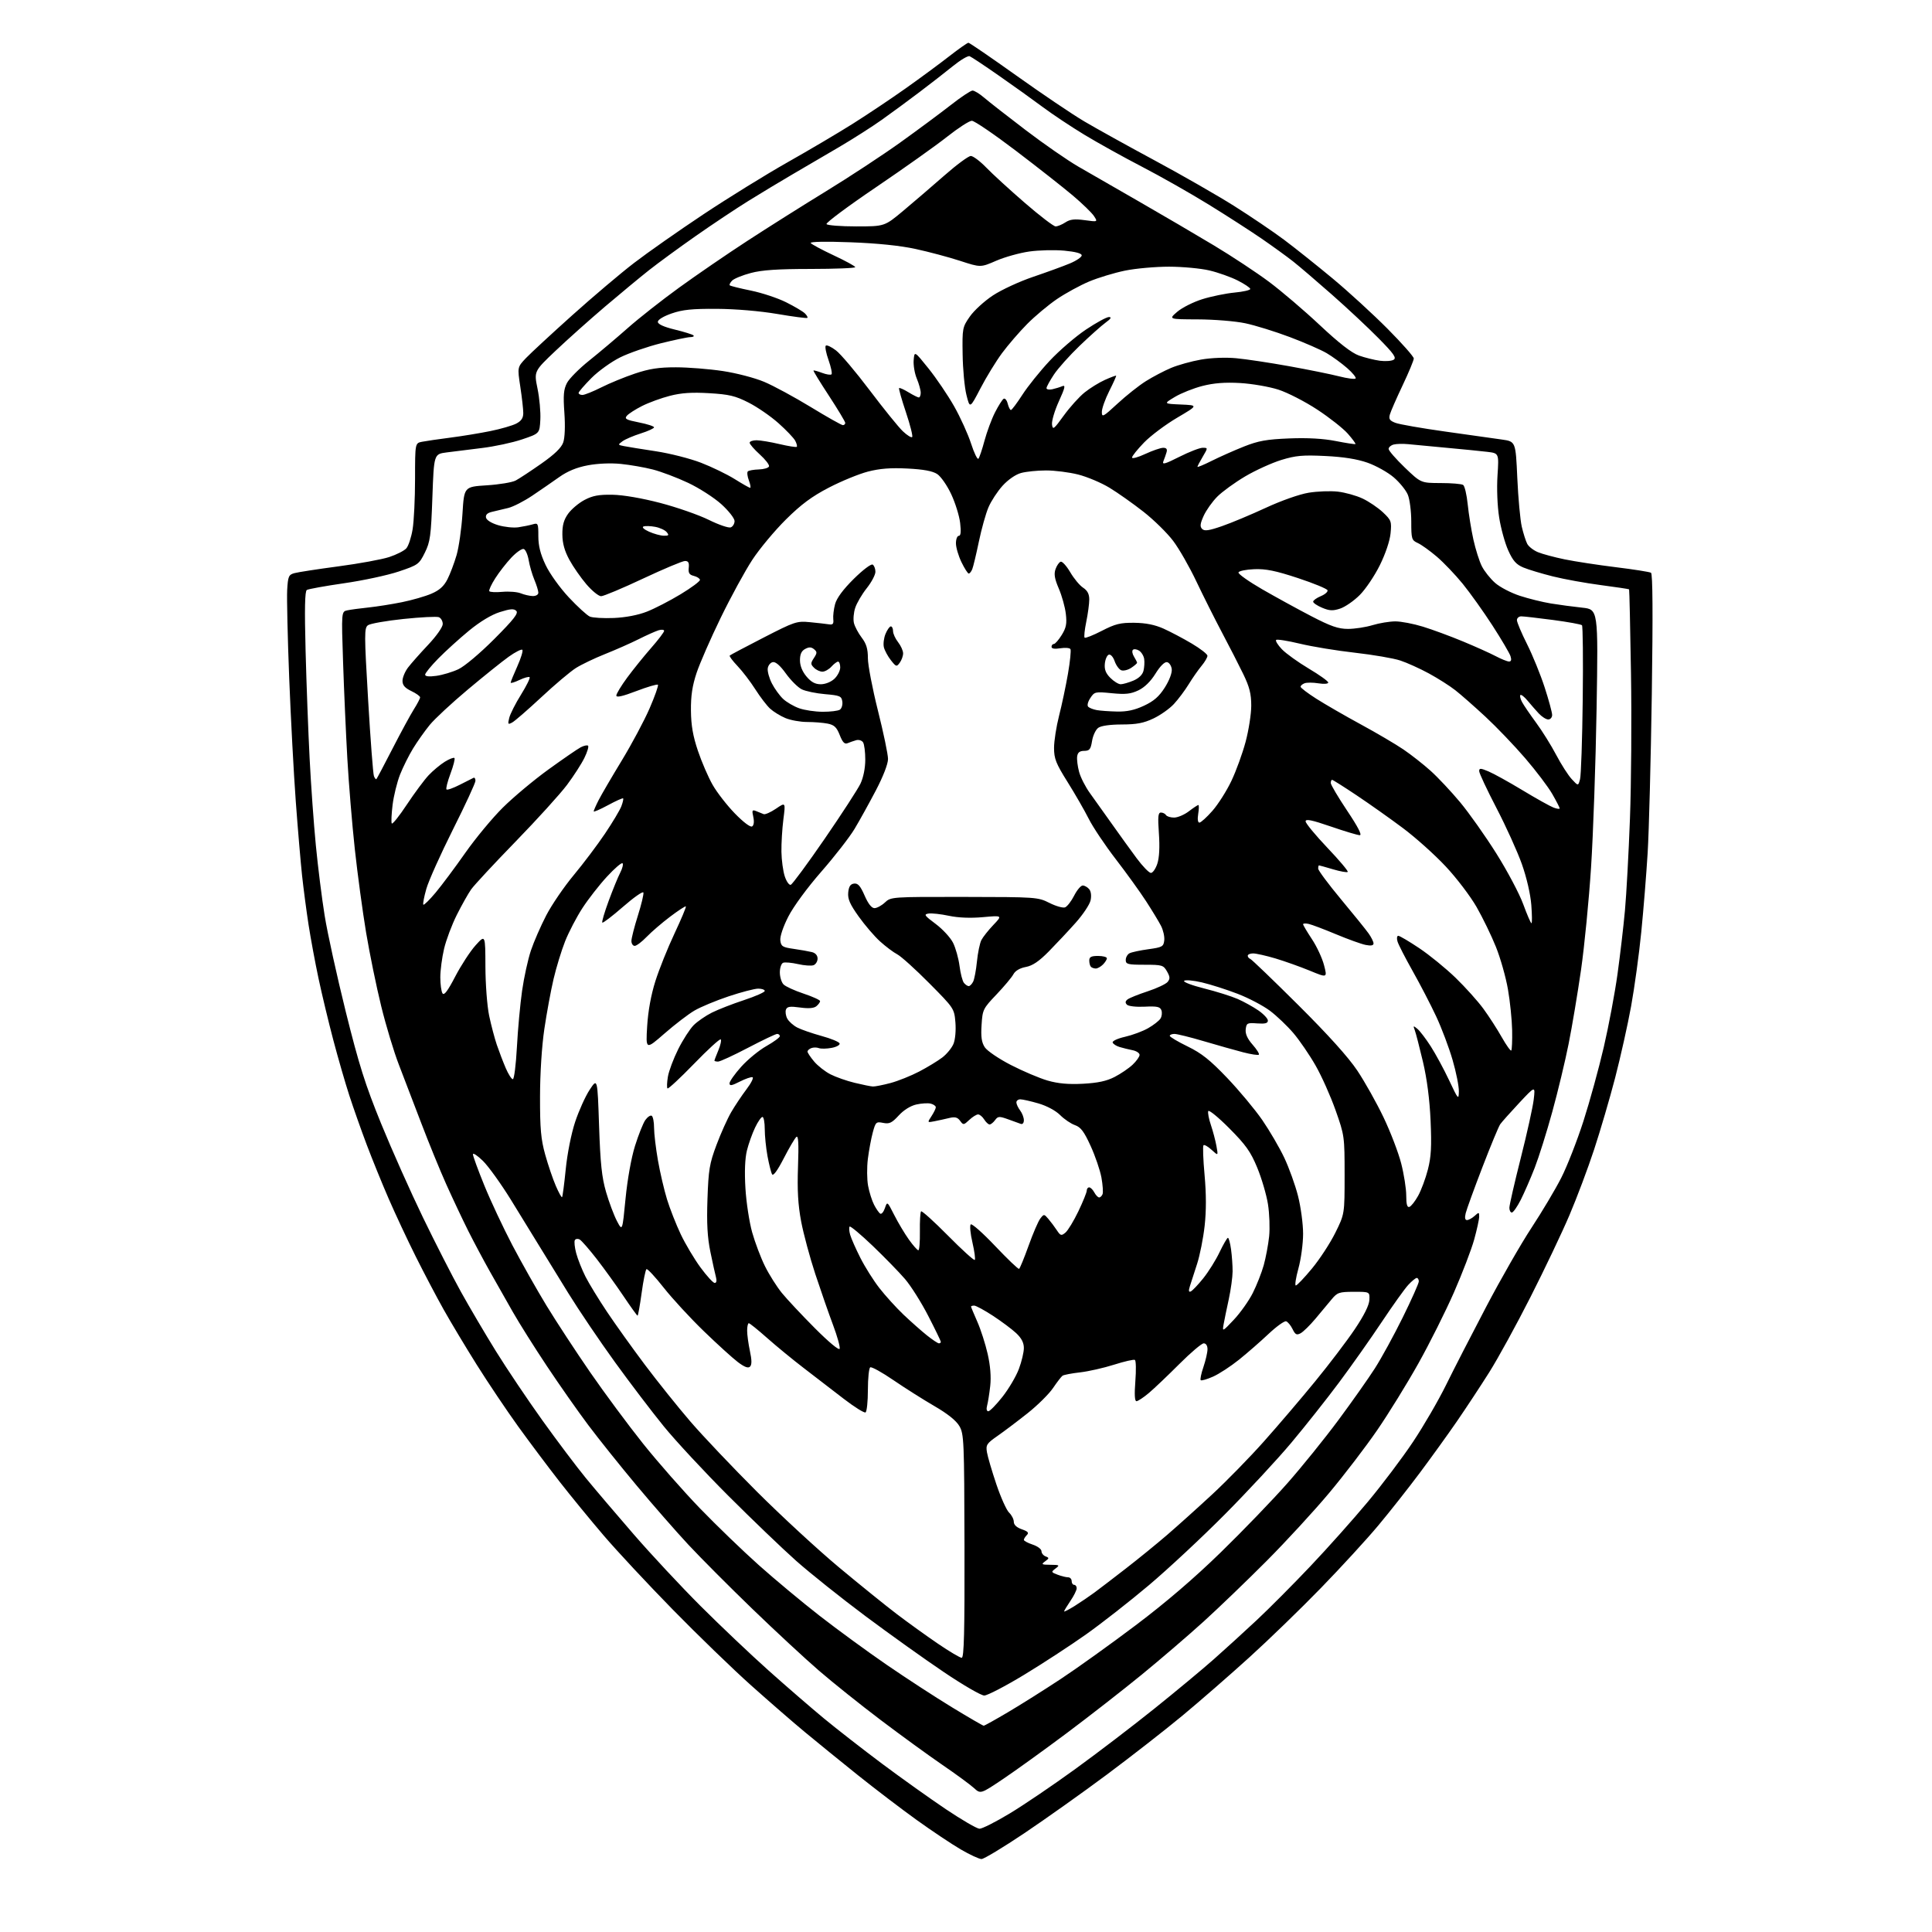 <?xml version="1.0" encoding="UTF-8" standalone="no"?>
<!-- Filename: 632697cbb2556f205dc6ba8f5296e8e85fc4530eb052b4cb5dd25d934ce4df9c.svg -->
<!-- Created with https://svgstud.io -->
<svg
  version="1.1"
  xmlns="http://www.w3.org/2000/svg"
  xmlns:xlink="http://www.w3.org/1999/xlink"
  xmlns:svg="http://www.w3.org/2000/svg"
  xmlns:rdf="http://www.w3.org/1999/02/22-rdf-syntax-ns#"
  xmlns:cc="http://creativecommons.org/ns#"
  xmlns:dc="http://purl.org/dc/elements/1.1/"
  viewBox="0 0 768 768"
  width="768"
  height="768"
  role="img"
  aria-labelledby="titleID descID"
>
  <title id="titleID">simple crest woth a outline of a shield and a outline of a whole lion</title>
  <desc id="descID">AI-generated SVG illustration: simple crest woth a outline of a shield and a outline of a whole lion, created on https://svgstud.io</desc>

  <rect width="100%" height="100%" fill="white" />


  <path stroke="none" fill="black" fill-rule="evenodd" d="M390.17,739.00C389.23,739.00 385.51,737.27 381.89,735.16C378.28,733.05 370.41,727.79 364.41,723.48C358.41,719.17 347.88,711.14 341.00,705.64C334.12,700.13 324.68,692.45 320.00,688.57C315.32,684.70 305.65,676.29 298.50,669.90C291.35,663.51 277.40,650.01 267.49,639.89C257.59,629.78 245.21,616.51 239.99,610.40C234.77,604.30 226.85,594.63 222.38,588.90C217.92,583.18 210.53,573.33 205.96,567.00C201.40,560.67 194.00,549.65 189.51,542.50C185.03,535.35 179.09,525.45 176.32,520.50C173.54,515.55 168.57,506.10 165.27,499.50C161.97,492.90 157.13,482.55 154.50,476.50C151.87,470.45 147.94,460.77 145.76,455.00C143.58,449.23 140.48,440.45 138.87,435.50C137.26,430.55 134.40,420.65 132.51,413.50C130.62,406.35 127.97,395.32 126.63,389.00C125.28,382.68 123.49,373.00 122.64,367.50C121.79,362.00 120.64,353.22 120.07,347.98C119.51,342.75 118.38,329.47 117.57,318.48C116.76,307.49 115.59,285.45 114.96,269.50C114.34,253.55 113.98,237.81 114.16,234.52C114.47,229.13 114.75,228.47 117.00,227.84C118.38,227.45 126.25,226.24 134.50,225.14C142.75,224.05 151.85,222.38 154.73,221.43C157.60,220.49 160.65,218.94 161.51,217.99C162.36,217.05 163.49,213.63 164.02,210.39C164.55,207.15 164.99,198.12 164.99,190.33C165.00,176.16 165.00,176.16 167.75,175.61C169.26,175.31 174.32,174.57 179.00,173.97C183.68,173.37 190.86,172.19 194.96,171.35C199.07,170.52 203.68,169.18 205.21,168.39C207.22,167.35 208.00,166.19 208.01,164.22C208.01,162.73 207.48,158.00 206.83,153.73C205.65,145.96 205.65,145.96 209.07,142.35C210.96,140.37 219.25,132.70 227.50,125.30C235.75,117.90 246.82,108.53 252.11,104.48C257.39,100.42 269.76,91.75 279.61,85.20C289.45,78.66 304.48,69.37 313.00,64.55C321.52,59.74 333.23,52.83 339.00,49.19C344.77,45.55 354.23,39.23 360.00,35.14C365.77,31.05 373.58,25.30 377.35,22.35C381.12,19.41 384.55,17.00 384.97,17.00C385.39,17.00 394.00,22.90 404.10,30.10C414.21,37.31 426.30,45.47 430.99,48.24C435.67,51.01 448.27,58.00 459.00,63.77C469.73,69.54 483.90,77.67 490.50,81.82C497.10,85.98 506.10,92.07 510.50,95.36C514.90,98.66 523.59,105.59 529.81,110.76C536.04,115.94 545.82,124.91 551.56,130.68C557.30,136.46 562.00,141.77 562.00,142.50C562.00,143.23 560.01,148.02 557.57,153.16C555.13,158.30 552.85,163.51 552.50,164.75C551.99,166.57 552.40,167.20 554.68,168.08C556.23,168.68 565.15,170.24 574.50,171.55C583.85,172.86 593.98,174.29 597.00,174.72C602.50,175.50 602.50,175.50 603.15,190.00C603.51,197.97 604.31,206.69 604.93,209.38C605.56,212.06 606.54,215.13 607.11,216.21C607.69,217.29 609.59,218.77 611.33,219.49C613.07,220.22 617.88,221.51 622.00,222.36C626.12,223.20 635.30,224.61 642.39,225.48C649.48,226.35 655.74,227.34 656.30,227.68C656.98,228.11 657.08,243.99 656.62,275.91C656.23,302.08 655.49,330.48 654.97,339.00C654.45,347.52 653.31,361.70 652.43,370.50C651.56,379.30 649.74,392.57 648.39,400.00C647.04,407.43 644.17,420.25 642.03,428.50C639.88,436.75 636.12,449.57 633.67,457.00C631.23,464.43 626.83,476.12 623.90,483.00C620.98,489.88 614.02,504.50 608.44,515.50C602.87,526.50 595.47,540.00 592.00,545.50C588.53,551.00 582.75,559.77 579.15,565.00C575.55,570.23 568.90,579.45 564.38,585.50C559.86,591.55 552.44,600.96 547.89,606.40C543.34,611.85 533.09,623.02 525.11,631.23C517.13,639.45 504.28,651.90 496.55,658.90C488.82,665.91 476.88,676.31 470.00,682.02C463.12,687.72 449.62,698.25 440.00,705.42C430.38,712.59 415.61,723.07 407.19,728.73C398.76,734.38 391.11,739.00 390.17,739.00zM389.36,726.95C390.39,726.98 395.79,724.25 401.36,720.89C406.94,717.53 418.70,709.56 427.50,703.17C436.30,696.79 450.48,685.96 459.00,679.11C467.52,672.27 478.10,663.48 482.50,659.58C486.90,655.69 494.55,648.72 499.50,644.09C504.45,639.47 514.08,629.79 520.90,622.59C527.73,615.39 538.00,603.88 543.73,597.00C549.46,590.13 557.58,579.36 561.76,573.07C565.95,566.79 571.82,556.66 574.82,550.57C577.81,544.48 584.99,530.50 590.77,519.50C596.54,508.50 604.66,494.34 608.81,488.04C612.95,481.74 618.26,472.83 620.60,468.24C622.94,463.66 626.91,453.51 629.43,445.70C631.94,437.89 635.59,424.63 637.53,416.24C639.48,407.85 641.93,394.80 642.98,387.24C644.03,379.68 645.36,368.30 645.94,361.95C646.52,355.60 647.42,339.17 647.93,325.45C648.45,311.73 648.64,285.65 648.34,267.50C648.05,249.35 647.71,234.40 647.59,234.27C647.47,234.14 642.43,233.39 636.39,232.59C630.35,231.80 621.77,230.25 617.33,229.14C612.88,228.03 607.60,226.44 605.58,225.60C602.70,224.39 601.42,222.95 599.54,218.78C598.23,215.88 596.61,209.99 595.94,205.70C595.22,201.17 594.95,194.19 595.28,189.04C595.86,180.17 595.86,180.17 591.18,179.61C588.61,179.30 581.33,178.58 575.00,178.00C568.67,177.42 561.81,176.77 559.75,176.56C557.68,176.36 555.09,176.42 554.00,176.71C552.90,177.00 552.00,177.78 552.00,178.46C552.00,179.13 554.89,182.45 558.41,185.84C564.83,192.00 564.83,192.00 572.66,192.02C576.97,192.02 581.00,192.36 581.62,192.77C582.23,193.17 583.05,196.65 583.44,200.50C583.83,204.35 584.85,210.65 585.70,214.50C586.55,218.35 588.06,223.12 589.06,225.09C590.06,227.07 592.44,230.06 594.35,231.73C596.25,233.41 600.67,235.70 604.16,236.84C607.65,237.98 613.20,239.35 616.50,239.89C619.80,240.43 625.38,241.18 628.91,241.55C635.32,242.23 635.32,242.23 634.67,281.62C634.31,303.29 633.32,331.70 632.47,344.76C631.63,357.81 629.83,376.15 628.49,385.50C627.14,394.85 624.92,408.12 623.54,415.00C622.17,421.88 619.25,434.02 617.05,442.00C614.86,449.98 611.72,459.96 610.08,464.19C608.44,468.41 605.94,474.15 604.53,476.94C603.12,479.72 601.52,482.00 600.98,482.00C600.44,482.00 600.00,481.15 600.00,480.11C600.00,479.07 602.03,470.19 604.52,460.37C607.01,450.55 609.33,440.06 609.68,437.05C610.32,431.58 610.32,431.58 603.91,438.43C600.39,442.20 596.99,446.01 596.36,446.90C595.73,447.80 592.54,455.50 589.27,464.01C585.99,472.53 583.01,480.74 582.64,482.25C582.19,484.09 582.36,485.00 583.15,485.00C583.81,485.00 585.17,484.26 586.17,483.35C587.88,481.80 588.00,481.81 588.00,483.62C588.00,484.67 587.10,488.79 586.00,492.77C584.90,496.74 581.28,506.18 577.97,513.74C574.65,521.31 568.29,534.02 563.82,542.00C559.36,549.97 552.00,561.90 547.46,568.50C542.93,575.10 534.35,586.32 528.40,593.43C522.45,600.54 511.27,612.70 503.54,620.46C495.82,628.21 484.55,639.05 478.50,644.55C472.45,650.04 461.37,659.55 453.88,665.68C446.38,671.81 432.94,682.29 424.01,688.97C415.07,695.65 403.72,703.83 398.78,707.15C389.80,713.18 389.80,713.18 387.15,710.76C385.69,709.42 380.00,705.25 374.50,701.49C369.00,697.72 357.98,689.71 350.00,683.67C342.02,677.64 331.02,668.83 325.54,664.10C320.06,659.37 308.13,648.31 299.04,639.53C289.94,630.74 278.51,619.27 273.63,614.03C268.75,608.79 259.49,598.20 253.06,590.50C246.62,582.80 237.98,572.00 233.85,566.50C229.72,561.00 222.30,550.42 217.37,543.00C212.43,535.58 206.34,525.90 203.84,521.50C201.33,517.10 197.25,509.90 194.77,505.50C192.29,501.10 188.40,493.80 186.13,489.29C183.87,484.77 179.94,476.44 177.40,470.79C174.86,465.13 170.40,454.20 167.47,446.50C164.55,438.80 160.55,428.36 158.58,423.29C156.61,418.23 153.44,407.75 151.54,400.00C149.63,392.25 146.93,379.07 145.53,370.71C144.14,362.34 142.11,347.40 141.04,337.50C139.96,327.60 138.63,311.40 138.07,301.50C137.51,291.60 136.75,274.41 136.38,263.31C135.70,243.11 135.70,243.11 138.10,242.61C139.42,242.33 143.20,241.82 146.50,241.48C149.80,241.13 155.77,240.19 159.77,239.38C163.77,238.57 169.04,237.06 171.47,236.01C174.68,234.64 176.44,233.06 177.86,230.28C178.94,228.17 180.57,223.84 181.50,220.66C182.42,217.49 183.47,210.08 183.84,204.19C184.50,193.50 184.50,193.50 193.50,192.92C198.45,192.61 203.62,191.75 205.00,191.01C206.38,190.28 210.95,187.27 215.16,184.32C220.45,180.61 223.15,178.01 223.89,175.88C224.54,174.01 224.72,169.39 224.35,164.11C223.85,157.13 224.05,154.80 225.37,152.25C226.27,150.50 230.27,146.48 234.26,143.30C238.24,140.12 245.10,134.33 249.50,130.44C253.90,126.54 263.13,119.28 270.01,114.30C276.88,109.32 289.03,100.99 297.01,95.80C304.98,90.60 319.08,81.71 328.34,76.04C337.60,70.37 350.88,61.65 357.84,56.66C364.80,51.67 373.82,44.98 377.89,41.80C381.95,38.61 385.87,36.00 386.60,36.00C387.33,36.00 389.41,37.27 391.22,38.83C393.02,40.38 400.42,46.17 407.67,51.68C414.91,57.20 424.36,63.75 428.67,66.24C432.97,68.73 443.93,75.03 453.00,80.24C462.07,85.46 475.35,93.23 482.50,97.53C489.65,101.82 499.55,108.36 504.50,112.06C509.45,115.76 518.54,123.51 524.69,129.29C532.29,136.42 537.27,140.28 540.19,141.33C542.56,142.17 546.30,143.10 548.50,143.40C550.70,143.69 553.17,143.52 554.00,143.00C555.21,142.24 554.06,140.60 548.00,134.46C543.88,130.27 535.55,122.48 529.50,117.15C523.45,111.82 516.48,105.85 514.00,103.90C511.52,101.95 505.90,97.88 501.50,94.85C497.10,91.83 487.65,85.74 480.50,81.33C473.35,76.92 461.43,70.15 454.00,66.30C446.57,62.45 436.23,56.70 431.00,53.53C425.77,50.36 418.35,45.42 414.50,42.55C410.65,39.68 402.81,34.06 397.07,30.07C391.34,26.07 386.10,22.59 385.44,22.34C384.78,22.08 381.82,23.83 378.87,26.22C375.91,28.61 369.90,33.30 365.50,36.62C361.10,39.95 354.35,44.92 350.50,47.65C346.65,50.39 339.00,55.26 333.50,58.49C328.00,61.72 319.68,66.59 315.00,69.32C310.32,72.05 302.45,76.80 297.50,79.87C292.55,82.94 283.10,89.23 276.50,93.86C269.90,98.48 261.58,104.57 258.02,107.38C254.45,110.20 246.58,116.72 240.52,121.87C234.46,127.03 225.62,134.92 220.88,139.41C212.26,147.58 212.26,147.58 213.67,154.47C214.45,158.26 214.96,163.83 214.79,166.84C214.50,172.32 214.50,172.32 207.52,174.67C203.68,175.97 196.48,177.51 191.52,178.10C186.56,178.69 180.25,179.48 177.50,179.85C172.50,180.51 172.50,180.51 171.88,197.70C171.33,213.08 171.01,215.40 168.88,219.70C166.59,224.32 166.19,224.60 158.49,227.19C154.08,228.67 144.31,230.77 136.78,231.85C129.25,232.94 122.59,234.14 121.97,234.52C121.18,235.01 121.04,241.95 121.48,258.85C121.82,271.86 122.54,291.05 123.08,301.50C123.61,311.95 124.72,327.48 125.55,336.00C126.37,344.52 127.95,357.12 129.06,364.00C130.16,370.88 133.94,388.04 137.44,402.15C142.71,423.32 145.16,431.09 151.50,446.65C155.73,457.02 163.22,473.82 168.15,484.00C173.08,494.18 179.86,507.45 183.22,513.50C186.57,519.55 192.84,530.19 197.15,537.15C201.46,544.10 209.78,556.48 215.63,564.65C221.49,572.82 229.23,583.10 232.84,587.50C236.45,591.90 245.04,602.01 251.95,609.97C258.85,617.93 270.84,630.78 278.59,638.52C286.34,646.26 298.49,657.78 305.59,664.12C312.69,670.46 322.60,679.03 327.60,683.16C332.61,687.30 342.96,695.36 350.60,701.08C358.25,706.80 369.68,714.94 376.00,719.19C382.32,723.43 388.34,726.93 389.36,726.95zM391.04,686.00C391.35,686.00 395.70,683.58 400.70,680.62C405.71,677.66 415.14,671.73 421.65,667.43C428.17,663.13 441.59,653.51 451.47,646.06C463.46,637.02 474.74,627.35 485.36,617.00C494.11,608.48 505.98,596.16 511.73,589.64C517.49,583.11 526.61,571.82 532.00,564.55C537.39,557.28 543.93,548.01 546.53,543.95C549.13,539.89 554.13,530.76 557.63,523.66C561.13,516.56 564.00,510.13 564.00,509.37C564.00,508.62 563.63,508.00 563.19,508.00C562.74,508.00 561.22,509.24 559.82,510.75C558.41,512.26 553.67,518.90 549.27,525.50C544.88,532.10 537.24,542.92 532.29,549.56C527.35,556.19 518.79,566.99 513.28,573.56C507.78,580.12 495.90,592.92 486.88,602.00C477.87,611.08 464.30,623.73 456.73,630.12C449.15,636.51 437.90,645.32 431.73,649.69C425.55,654.07 414.42,661.33 407.00,665.82C399.57,670.32 392.48,674.00 391.25,674.00C390.02,674.00 382.82,669.83 375.26,664.73C367.69,659.64 353.62,649.59 344.00,642.41C334.38,635.22 322.00,625.35 316.50,620.47C311.00,615.58 298.83,603.91 289.46,594.54C280.09,585.17 268.57,572.77 263.87,567.00C259.17,561.23 250.44,549.75 244.47,541.50C238.50,533.25 230.13,520.88 225.88,514.00C221.62,507.12 216.36,498.57 214.19,495.00C212.02,491.43 207.02,483.28 203.08,476.91C199.14,470.54 194.13,463.58 191.96,461.46C189.78,459.33 188.00,458.16 188.00,458.86C188.00,459.55 190.05,465.16 192.56,471.31C195.07,477.46 200.08,488.12 203.68,495.00C207.29,501.88 213.39,512.67 217.24,519.00C221.10,525.33 228.91,537.25 234.60,545.50C240.29,553.75 249.75,566.51 255.62,573.86C261.49,581.21 271.68,592.80 278.26,599.61C284.84,606.42 295.38,616.58 301.67,622.19C307.96,627.81 318.82,636.85 325.80,642.29C332.79,647.73 344.80,656.51 352.50,661.80C360.20,667.09 371.89,674.70 378.49,678.71C385.08,682.72 390.73,686.00 391.04,686.00zM382.29,659.00C383.22,659.00 383.48,648.75 383.40,614.60C383.30,572.60 383.19,570.01 381.36,566.88C380.10,564.71 376.66,561.96 371.46,558.95C367.08,556.41 359.76,551.78 355.18,548.65C350.61,545.52 346.45,543.22 345.93,543.54C345.42,543.86 345.00,547.89 345.00,552.50C345.00,557.11 344.58,561.14 344.07,561.45C343.56,561.77 339.63,559.31 335.32,555.99C331.02,552.67 323.90,547.19 319.50,543.82C315.10,540.45 308.54,535.06 304.91,531.84C301.29,528.63 298.03,526.00 297.66,526.00C297.30,526.00 297.00,527.33 297.00,528.95C297.00,530.57 297.50,534.22 298.10,537.05C298.88,540.66 298.89,542.51 298.15,543.25C297.41,543.99 295.96,543.45 293.30,541.44C291.21,539.86 285.11,534.32 279.75,529.13C274.39,523.95 267.24,516.19 263.85,511.89C260.46,507.59 257.38,504.27 256.99,504.50C256.61,504.74 255.74,509.00 255.06,513.97C254.38,518.94 253.65,523.00 253.44,523.00C253.23,523.00 250.72,519.51 247.86,515.25C245.00,510.99 240.21,504.35 237.23,500.50C234.24,496.65 231.19,493.16 230.46,492.74C229.73,492.32 228.86,492.42 228.52,492.96C228.19,493.51 228.43,495.87 229.06,498.21C229.69,500.55 231.35,504.72 232.74,507.48C234.14,510.24 238.00,516.55 241.31,521.50C244.62,526.45 251.39,535.90 256.34,542.50C261.30,549.10 269.41,559.23 274.37,565.00C279.33,570.77 291.29,583.38 300.94,593.01C310.60,602.65 325.25,616.16 333.50,623.04C341.75,629.92 352.11,638.29 356.52,641.64C360.93,644.99 368.26,650.27 372.81,653.37C377.36,656.47 381.62,659.00 382.29,659.00zM427.25,638.36C429.59,636.89 433.07,634.52 435.00,633.10C436.93,631.68 442.55,627.38 447.50,623.54C452.45,619.71 459.88,613.66 464.00,610.11C468.12,606.56 476.15,599.34 481.84,594.07C487.52,588.81 496.79,579.33 502.42,573.00C508.06,566.67 517.23,555.93 522.80,549.11C528.38,542.30 535.48,532.96 538.57,528.35C542.24,522.89 544.26,518.84 544.35,516.73C544.50,513.50 544.50,513.50 538.15,513.51C532.33,513.53 531.60,513.78 529.34,516.51C527.98,518.16 525.08,521.63 522.89,524.24C520.70,526.85 518.05,529.44 517.01,529.99C515.44,530.83 514.89,530.55 513.81,528.33C513.09,526.85 511.94,525.47 511.26,525.24C510.58,525.02 507.43,527.28 504.26,530.26C501.09,533.25 495.81,537.86 492.51,540.51C489.22,543.15 484.57,546.19 482.18,547.24C479.79,548.30 477.60,548.93 477.30,548.64C477.01,548.35 477.50,545.98 478.39,543.38C479.27,540.77 480.00,537.60 480.00,536.32C480.00,534.92 479.40,534.00 478.50,534.00C477.68,534.00 473.30,537.71 468.77,542.25C464.24,546.79 458.80,551.96 456.68,553.75C454.55,555.54 452.34,557.00 451.76,557.00C451.06,557.00 450.91,554.34 451.32,549.04C451.66,544.66 451.58,540.86 451.14,540.59C450.71,540.32 446.98,541.17 442.86,542.48C438.74,543.79 432.64,545.17 429.31,545.54C425.97,545.92 422.85,546.52 422.37,546.87C421.89,547.21 420.18,549.43 418.58,551.79C416.98,554.15 412.43,558.65 408.47,561.79C404.51,564.93 399.14,568.99 396.53,570.80C392.21,573.81 391.84,574.39 392.33,577.30C392.62,579.06 394.30,584.77 396.06,590.00C397.82,595.23 400.10,600.31 401.13,601.29C402.16,602.27 403.00,603.92 403.00,604.94C403.00,606.14 404.14,607.20 406.19,607.92C408.65,608.77 409.10,609.30 408.19,610.21C407.53,610.87 407.00,611.73 407.00,612.12C407.00,612.52 408.57,613.36 410.50,614.00C412.43,614.64 414.00,615.81 414.00,616.61C414.00,617.41 414.74,618.35 415.64,618.69C417.12,619.26 417.10,619.45 415.45,620.66C413.80,621.86 414.02,622.00 417.56,622.03C421.20,622.06 421.36,622.17 419.60,623.50C417.78,624.88 417.81,624.98 420.42,625.97C421.91,626.54 423.78,627.00 424.57,627.00C425.35,627.00 426.00,627.67 426.00,628.50C426.00,629.33 426.45,630.00 427.00,630.00C427.55,630.00 428.00,630.61 428.00,631.36C428.00,632.11 426.88,634.38 425.50,636.40C424.12,638.43 423.00,640.30 423.00,640.56C423.00,640.81 424.91,639.82 427.25,638.36zM392.87,561.00C393.47,561.00 396.01,558.41 398.50,555.25C400.99,552.09 403.92,547.12 405.01,544.21C406.11,541.30 407.00,537.55 407.00,535.86C407.00,533.74 406.06,531.93 403.93,529.93C402.24,528.35 398.08,525.25 394.69,523.03C391.29,520.81 387.95,519.00 387.26,519.00C386.57,519.00 386.00,519.17 386.00,519.38C386.00,519.58 387.12,522.28 388.49,525.38C389.86,528.47 391.71,534.24 392.61,538.19C393.68,542.89 394.03,547.30 393.63,550.94C393.29,554.00 392.73,557.51 392.39,558.75C392.02,560.10 392.21,561.00 392.87,561.00zM333.78,536.15C334.02,535.44 332.83,531.18 331.14,526.68C329.45,522.18 326.29,513.10 324.11,506.50C321.94,499.90 319.39,490.45 318.46,485.50C317.22,478.88 316.89,473.14 317.22,463.76C317.55,454.54 317.37,451.28 316.57,451.94C315.96,452.45 313.70,456.29 311.55,460.47C309.03,465.36 307.37,467.62 306.91,466.79C306.51,466.08 305.70,462.83 305.09,459.57C304.49,456.30 304.00,451.47 304.00,448.82C304.00,446.17 303.59,444.00 303.09,444.00C302.59,444.00 301.26,445.91 300.15,448.25C299.03,450.59 297.57,454.68 296.91,457.35C296.14,460.49 295.92,465.80 296.32,472.35C296.65,477.93 297.86,485.83 299.00,489.89C300.15,493.96 302.44,500.02 304.10,503.36C305.76,506.70 308.77,511.47 310.80,513.97C312.83,516.46 318.73,522.76 323.92,527.97C329.49,533.55 333.53,536.91 333.78,536.15zM373.23,534.00C373.65,534.00 374.00,533.74 374.00,533.41C374.00,533.09 371.76,528.46 369.01,523.12C366.27,517.78 362.11,511.18 359.76,508.44C357.42,505.71 351.63,499.78 346.91,495.25C342.18,490.73 338.06,487.28 337.75,487.59C337.44,487.90 337.53,489.35 337.95,490.83C338.37,492.30 340.19,496.43 342.00,500.00C343.80,503.57 347.20,508.98 349.55,512.00C351.90,515.02 356.22,519.79 359.16,522.59C362.10,525.38 366.29,529.09 368.48,530.84C370.67,532.58 372.80,534.00 373.23,534.00zM490.51,524.57C493.06,521.85 496.43,517.11 497.99,514.01C499.55,510.92 501.51,505.94 502.35,502.95C503.18,499.95 504.15,494.80 504.50,491.50C504.84,488.20 504.63,482.41 504.03,478.64C503.42,474.87 501.50,468.34 499.76,464.14C497.14,457.80 495.25,455.14 488.65,448.50C484.27,444.10 480.51,441.03 480.29,441.69C480.06,442.34 480.54,444.83 481.35,447.21C482.16,449.60 483.15,453.35 483.55,455.53C484.27,459.50 484.27,459.50 481.64,457.08C480.19,455.75 478.74,454.93 478.41,455.25C478.08,455.58 478.27,460.92 478.84,467.12C479.52,474.68 479.53,481.32 478.86,487.33C478.31,492.25 476.96,499.03 475.87,502.39C474.78,505.75 473.50,509.71 473.03,511.18C472.42,513.11 472.51,513.73 473.34,513.37C473.98,513.10 476.20,510.77 478.28,508.19C480.36,505.61 483.29,500.94 484.78,497.80C486.28,494.67 487.78,492.08 488.11,492.05C488.45,492.02 489.01,494.09 489.36,496.64C489.71,499.19 489.99,503.13 489.98,505.39C489.97,507.65 489.28,512.65 488.45,516.50C487.61,520.35 486.68,524.85 486.39,526.50C485.87,529.43 485.97,529.39 490.51,524.57zM515.11,511.00C515.58,511.00 518.47,507.96 521.54,504.25C524.61,500.54 528.78,494.15 530.81,490.05C534.50,482.60 534.50,482.60 534.50,467.05C534.50,451.77 534.44,451.32 530.91,441.34C528.94,435.76 525.36,427.74 522.95,423.54C520.55,419.33 516.59,413.55 514.16,410.69C511.73,407.84 507.54,403.84 504.86,401.82C502.18,399.80 496.39,396.75 492.00,395.06C487.61,393.37 481.20,391.32 477.77,390.52C474.34,389.72 471.16,389.44 470.70,389.90C470.25,390.35 473.84,391.72 478.69,392.93C483.53,394.14 489.52,396.03 492.00,397.11C494.48,398.20 498.19,400.26 500.25,401.68C502.31,403.11 504.00,404.92 504.00,405.70C504.00,406.77 502.92,407.05 499.75,406.82C495.80,406.52 495.48,406.69 495.19,409.15C494.98,410.97 495.84,412.88 497.92,415.26C499.59,417.16 500.71,418.95 500.42,419.25C500.13,419.54 497.32,419.12 494.19,418.31C491.06,417.50 484.05,415.52 478.62,413.92C473.19,412.31 467.90,411.00 466.87,411.00C465.84,411.00 465.00,411.34 465.00,411.76C465.00,412.18 468.18,414.07 472.08,415.97C477.64,418.67 481.00,421.35 487.83,428.50C492.60,433.50 498.87,441.03 501.78,445.24C504.68,449.46 508.61,456.19 510.51,460.20C512.41,464.22 514.88,471.06 515.98,475.41C517.09,479.76 518.00,486.52 518.00,490.43C518.00,494.34 517.16,500.57 516.13,504.27C515.11,507.97 514.65,511.00 515.11,511.00zM284.11,510.00C284.79,510.00 284.99,509.11 284.62,507.75C284.28,506.51 283.28,501.96 282.39,497.64C281.20,491.84 280.89,486.33 281.23,476.64C281.63,465.00 282.04,462.54 284.81,455.14C286.53,450.54 289.16,444.69 290.64,442.14C292.12,439.59 294.87,435.48 296.73,433.02C298.60,430.56 299.68,428.39 299.14,428.21C298.59,428.03 296.32,428.82 294.07,429.96C290.88,431.59 290.00,431.74 290.00,430.63C290.00,429.85 292.10,426.88 294.67,424.02C297.24,421.16 301.74,417.47 304.67,415.82C307.60,414.16 310.00,412.40 310.00,411.90C310.00,411.41 309.52,411.00 308.93,411.00C308.34,411.00 303.14,413.48 297.37,416.50C291.60,419.52 286.23,422.00 285.44,422.00C284.65,422.00 284.00,421.83 284.00,421.62C284.00,421.41 284.70,419.57 285.56,417.51C286.42,415.46 286.84,413.51 286.50,413.17C286.16,412.83 281.38,417.20 275.88,422.88C270.37,428.56 265.63,432.96 265.34,432.67C265.04,432.38 265.12,430.28 265.50,428.00C265.88,425.73 267.73,420.81 269.60,417.07C271.47,413.33 274.24,409.04 275.74,407.53C277.25,406.02 280.51,403.77 282.99,402.53C285.47,401.29 291.21,399.05 295.75,397.56C300.29,396.06 304.00,394.42 304.00,393.92C304.00,393.41 302.83,393.00 301.40,393.00C299.97,393.00 294.68,394.38 289.65,396.06C284.62,397.74 278.51,400.28 276.09,401.70C273.66,403.11 268.30,407.22 264.18,410.81C256.69,417.35 256.69,417.35 257.26,407.92C257.63,401.87 258.80,395.46 260.53,390.00C262.01,385.32 265.42,376.82 268.12,371.09C270.81,365.36 272.85,360.51 272.64,360.31C272.44,360.11 269.63,361.94 266.39,364.39C263.15,366.83 258.95,370.45 257.05,372.42C255.16,374.39 253.02,376.00 252.30,376.00C251.59,376.00 251.00,375.12 251.00,374.05C251.00,372.98 252.15,368.45 253.56,363.99C254.97,359.53 255.96,355.39 255.76,354.79C255.56,354.19 251.91,356.75 247.65,360.47C243.38,364.19 239.68,367.02 239.42,366.75C239.16,366.49 240.30,362.62 241.95,358.14C243.60,353.66 245.67,348.60 246.55,346.90C247.43,345.20 247.84,343.52 247.47,343.16C247.09,342.80 244.30,345.20 241.26,348.50C238.21,351.80 233.83,357.43 231.51,361.00C229.19,364.57 226.10,370.50 224.64,374.17C223.19,377.84 221.12,384.59 220.05,389.17C218.97,393.75 217.33,402.68 216.39,409.00C215.37,415.91 214.68,426.69 214.67,436.00C214.65,448.70 215.02,452.86 216.73,459.00C217.88,463.12 219.77,468.70 220.94,471.39C222.10,474.08 223.22,476.11 223.43,475.89C223.64,475.68 224.30,470.67 224.89,464.78C225.51,458.57 227.08,450.66 228.62,446.00C230.09,441.57 232.68,435.82 234.39,433.22C237.50,428.50 237.50,428.50 238.14,447.50C238.65,462.56 239.23,468.02 240.92,473.85C242.10,477.90 244.04,483.07 245.23,485.35C247.40,489.50 247.40,489.50 248.66,476.50C249.42,468.76 250.94,460.27 252.43,455.50C253.81,451.10 255.65,446.48 256.53,445.23C257.42,443.99 258.56,443.23 259.07,443.54C259.58,443.86 260.00,446.00 260.00,448.31C260.00,450.61 260.70,456.44 261.54,461.26C262.38,466.08 264.01,473.05 265.15,476.76C266.29,480.47 268.74,486.70 270.59,490.61C272.45,494.53 276.00,500.49 278.48,503.86C280.96,507.24 283.50,510.00 284.11,510.00zM405.10,504.39C405.43,504.21 407.13,500.07 408.88,495.19C410.63,490.30 412.72,485.45 413.53,484.40C414.97,482.54 415.04,482.54 416.75,484.55C417.71,485.68 419.23,487.70 420.11,489.04C421.57,491.24 421.90,491.33 423.52,489.99C424.51,489.17 426.82,485.36 428.66,481.53C430.50,477.69 432.00,473.98 432.00,473.28C432.00,472.58 432.43,472.00 432.96,472.00C433.50,472.00 434.41,472.90 435.00,474.00C435.59,475.10 436.46,476.00 436.93,476.00C437.40,476.00 438.01,475.41 438.29,474.69C438.57,473.96 438.36,471.01 437.84,468.11C437.31,465.22 435.39,459.57 433.56,455.57C430.93,449.80 429.63,448.07 427.32,447.26C425.71,446.70 423.05,444.90 421.41,443.25C419.63,441.48 416.13,439.60 412.80,438.63C409.72,437.73 406.47,437.00 405.60,437.00C404.72,437.00 404.01,437.56 404.03,438.25C404.05,438.94 404.72,440.37 405.53,441.44C406.34,442.51 407.00,444.24 407.00,445.30C407.00,446.41 406.48,447.02 405.75,446.75C405.06,446.49 402.77,445.66 400.66,444.91C397.20,443.67 396.69,443.71 395.55,445.27C394.85,446.22 393.87,447.00 393.38,447.00C392.89,447.00 391.92,446.10 391.23,445.00C390.55,443.90 389.45,443.00 388.81,443.00C388.16,443.00 386.58,443.98 385.31,445.18C383.08,447.27 382.93,447.29 381.65,445.53C380.63,444.14 379.62,443.88 377.41,444.41C375.81,444.80 373.17,445.38 371.54,445.70C368.58,446.29 368.58,446.29 370.29,443.68C371.23,442.24 372.00,440.66 372.00,440.15C372.00,439.65 371.11,439.00 370.02,438.72C368.94,438.43 366.35,438.58 364.27,439.05C361.95,439.57 359.25,441.25 357.26,443.42C354.54,446.38 353.54,446.86 351.08,446.37C348.30,445.81 348.07,446.02 346.95,450.14C346.30,452.54 345.42,457.27 344.99,460.65C344.57,464.03 344.61,468.86 345.08,471.38C345.55,473.91 346.62,477.30 347.46,478.92C348.30,480.55 349.40,482.13 349.91,482.44C350.41,482.76 351.25,481.77 351.76,480.26C352.69,477.51 352.70,477.52 355.48,483.00C357.01,486.02 359.63,490.41 361.30,492.75C362.97,495.09 364.66,497.00 365.06,497.00C365.46,497.00 365.73,493.65 365.67,489.56C365.61,485.46 365.82,481.85 366.14,481.53C366.46,481.21 371.27,485.55 376.83,491.17C382.39,496.80 387.19,501.15 387.49,500.84C387.79,500.54 387.37,497.42 386.56,493.91C385.74,490.40 385.43,487.17 385.88,486.72C386.32,486.28 390.69,490.14 395.59,495.31C400.49,500.48 404.77,504.57 405.10,504.39zM560.25,479.76C560.94,479.54 562.50,477.56 563.72,475.36C564.95,473.16 566.69,468.47 567.60,464.93C568.91,459.84 569.13,455.78 568.68,445.50C568.30,436.98 567.25,428.88 565.63,422.00C564.26,416.23 562.81,410.60 562.39,409.50C561.69,407.68 561.79,407.63 563.41,408.96C564.40,409.76 566.80,412.91 568.76,415.96C570.71,419.01 574.01,425.10 576.08,429.50C579.66,437.11 579.85,437.32 579.92,433.86C579.97,431.86 578.85,426.24 577.43,421.37C576.02,416.50 573.08,408.68 570.89,404.01C568.70,399.33 564.50,391.23 561.55,386.00C558.61,380.77 555.89,375.49 555.53,374.25C555.16,372.99 555.30,372.00 555.85,372.00C556.39,372.00 560.14,374.21 564.17,376.91C568.21,379.61 574.70,384.90 578.59,388.66C582.47,392.42 587.47,397.98 589.69,401.02C591.91,404.06 595.19,409.14 596.98,412.32C598.78,415.49 600.47,417.86 600.75,417.59C601.02,417.31 601.18,413.69 601.10,409.55C601.02,405.41 600.27,398.08 599.43,393.26C598.59,388.44 596.45,380.86 594.66,376.42C592.88,371.97 589.42,364.84 586.97,360.56C584.52,356.28 578.99,349.00 574.67,344.40C570.36,339.79 562.71,332.93 557.67,329.17C552.63,325.40 544.35,319.54 539.29,316.16C534.22,312.77 529.83,310.00 529.54,310.00C529.24,310.00 529.00,310.57 529.00,311.26C529.00,311.95 531.93,316.90 535.51,322.26C539.81,328.68 541.52,332.00 540.53,332.00C539.71,332.00 534.53,330.45 529.02,328.55C521.43,325.94 519.00,325.45 519.00,326.50C519.00,327.27 522.89,331.98 527.64,336.98C532.39,341.97 536.04,346.30 535.74,346.60C535.44,346.89 532.82,346.43 529.92,345.57C527.01,344.71 524.49,344.00 524.32,344.00C524.14,344.00 524.00,344.58 524.00,345.29C524.00,346.00 528.06,351.46 533.02,357.42C537.99,363.38 542.94,369.51 544.02,371.03C545.11,372.56 546.00,374.36 546.00,375.03C546.00,375.86 545.01,376.05 542.86,375.62C541.14,375.28 535.85,373.37 531.11,371.39C526.38,369.41 521.49,367.56 520.25,367.28C519.01,367.00 518.00,367.05 518.00,367.40C518.00,367.75 519.58,370.40 521.50,373.31C523.43,376.21 525.60,380.87 526.32,383.66C527.64,388.74 527.64,388.74 520.69,385.87C516.87,384.30 510.72,382.11 507.02,381.00C503.31,379.90 499.32,379.00 498.14,379.00C496.96,379.00 496.00,379.41 496.00,379.92C496.00,380.42 496.44,380.98 496.99,381.17C497.53,381.35 506.11,389.60 516.06,399.50C527.99,411.37 536.00,420.26 539.56,425.59C542.53,430.03 547.22,438.40 549.98,444.17C552.74,449.95 555.90,458.19 557.00,462.50C558.10,466.80 559.00,472.54 559.00,475.24C559.00,478.73 559.36,480.05 560.25,479.76zM347.00,431.90C347.82,431.94 350.97,431.32 353.99,430.52C357.01,429.71 362.15,427.65 365.42,425.94C368.69,424.23 372.81,421.72 374.58,420.37C376.34,419.03 378.34,416.59 379.02,414.96C379.73,413.24 380.05,409.64 379.79,406.43C379.33,400.91 379.24,400.77 369.41,390.86C363.96,385.36 358.24,380.19 356.69,379.37C355.14,378.56 352.07,376.25 349.85,374.24C347.63,372.24 343.80,367.78 341.34,364.33C337.83,359.41 336.94,357.36 337.18,354.78C337.42,352.38 338.04,351.43 339.50,351.24C341.04,351.04 342.00,352.14 343.69,355.99C345.11,359.26 346.48,361.00 347.62,361.00C348.58,361.00 350.45,359.99 351.77,358.75C354.14,356.52 354.43,356.50 383.33,356.54C411.91,356.58 412.59,356.62 417.17,358.93C419.74,360.22 422.53,361.01 423.38,360.69C424.22,360.36 425.84,358.28 426.98,356.05C428.11,353.82 429.65,352.00 430.40,352.00C431.14,352.00 432.30,352.66 432.97,353.46C433.70,354.34 433.92,356.10 433.52,357.91C433.16,359.56 430.49,363.56 427.59,366.81C424.69,370.06 419.88,375.19 416.91,378.21C413.00,382.17 410.46,383.89 407.76,384.39C405.40,384.83 403.59,385.90 402.84,387.29C402.19,388.51 399.17,392.11 396.13,395.31C390.79,400.91 390.57,401.34 390.19,407.43C389.88,412.17 390.20,414.38 391.47,416.31C392.39,417.72 397.05,420.89 401.82,423.34C406.60,425.80 413.16,428.59 416.41,429.53C420.62,430.74 424.66,431.11 430.49,430.81C436.41,430.49 439.89,429.75 443.08,428.10C445.51,426.85 448.74,424.65 450.25,423.22C451.76,421.79 453.00,420.04 453.00,419.33C453.00,418.62 451.76,417.79 450.25,417.48C448.74,417.18 446.41,416.61 445.08,416.21C443.75,415.82 442.50,415.01 442.30,414.42C442.10,413.81 444.30,412.80 447.22,412.14C450.12,411.48 454.26,409.95 456.40,408.72C458.55,407.50 460.76,405.77 461.31,404.89C461.87,404.00 462.03,402.51 461.67,401.57C461.14,400.19 459.91,399.93 455.04,400.17C451.70,400.34 448.59,399.99 447.99,399.39C447.22,398.62 447.29,398.02 448.21,397.29C448.92,396.73 452.50,395.28 456.17,394.08C459.85,392.87 463.42,391.19 464.13,390.35C465.17,389.09 465.13,388.32 463.90,386.15C462.48,383.65 461.96,383.50 454.95,383.50C448.31,383.50 447.50,383.29 447.50,381.61C447.50,380.57 448.18,379.37 449.00,378.94C449.82,378.51 453.20,377.78 456.50,377.33C462.02,376.57 462.52,376.29 462.81,373.82C462.98,372.34 462.40,369.73 461.51,368.02C460.63,366.31 457.95,361.90 455.56,358.21C453.17,354.52 447.75,347.00 443.51,341.50C439.28,336.00 434.45,328.80 432.80,325.50C431.14,322.20 427.36,315.63 424.39,310.89C419.74,303.47 419.00,301.60 419.00,297.30C419.00,294.56 419.90,288.82 420.99,284.54C422.09,280.26 423.68,272.74 424.53,267.84C425.38,262.94 425.82,258.52 425.52,258.03C425.21,257.54 423.40,257.39 421.48,257.70C419.23,258.06 418.00,257.86 418.00,257.13C418.00,256.51 418.41,256.00 418.92,256.00C419.42,256.00 420.83,254.39 422.05,252.42C423.84,249.53 424.15,247.91 423.68,243.98C423.37,241.31 422.11,236.81 420.89,233.97C419.22,230.08 418.90,228.19 419.59,226.24C420.09,224.82 421.01,223.49 421.63,223.29C422.25,223.08 423.96,224.96 425.43,227.46C426.89,229.97 429.20,232.74 430.55,233.62C432.27,234.75 433.00,236.14 433.00,238.30C433.00,240.00 432.46,243.98 431.81,247.16C431.15,250.34 430.85,253.19 431.15,253.48C431.44,253.78 434.53,252.55 438.00,250.76C443.34,248.01 445.35,247.51 450.91,247.57C455.44,247.62 459.06,248.35 462.50,249.88C465.25,251.11 470.30,253.78 473.73,255.81C477.16,257.84 479.97,260.03 479.98,260.67C479.99,261.32 478.94,263.12 477.65,264.67C476.35,266.23 474.05,269.52 472.53,272.00C471.01,274.48 468.35,278.02 466.63,279.87C464.91,281.73 461.25,284.31 458.50,285.61C454.62,287.45 451.80,287.98 445.94,287.99C441.24,288.00 437.69,288.50 436.56,289.33C435.56,290.06 434.45,292.42 434.11,294.56C433.57,297.87 433.10,298.46 430.99,298.48C429.20,298.49 428.41,299.11 428.19,300.67C428.02,301.87 428.36,304.64 428.96,306.84C429.55,309.03 431.49,312.84 433.27,315.29C435.04,317.75 438.98,323.26 442.00,327.53C445.02,331.81 449.45,337.94 451.83,341.15C454.22,344.37 456.77,347.00 457.51,347.00C458.24,347.00 459.39,345.35 460.06,343.32C460.84,340.94 461.06,336.71 460.68,331.32C460.21,324.60 460.36,323.00 461.49,323.00C462.26,323.00 463.16,323.45 463.50,324.00C463.84,324.55 465.29,325.00 466.71,325.00C468.14,325.00 470.79,323.88 472.59,322.50C474.39,321.12 476.09,320.00 476.37,320.00C476.65,320.00 476.62,321.57 476.31,323.50C475.96,325.63 476.15,327.00 476.78,327.00C477.36,327.00 479.69,324.89 481.96,322.31C484.23,319.73 487.63,314.37 489.51,310.40C491.40,306.43 493.94,299.43 495.16,294.84C496.38,290.26 497.39,283.80 497.39,280.50C497.39,275.82 496.69,273.07 494.24,268.00C492.51,264.43 488.71,257.00 485.79,251.50C482.88,246.00 478.28,236.83 475.57,231.12C472.87,225.41 468.73,218.17 466.37,215.04C464.02,211.91 458.70,206.68 454.54,203.42C450.39,200.17 444.31,195.87 441.03,193.88C437.75,191.89 432.15,189.53 428.58,188.63C425.01,187.73 419.26,187.00 415.79,187.01C412.33,187.01 407.86,187.47 405.85,188.03C403.70,188.62 400.69,190.71 398.53,193.10C396.51,195.33 393.99,199.18 392.94,201.65C391.88,204.11 390.16,210.27 389.11,215.32C388.06,220.37 386.88,225.29 386.49,226.25C386.10,227.21 385.47,228.00 385.09,228.00C384.71,228.00 383.41,225.96 382.20,223.47C380.99,220.98 380.00,217.61 380.00,215.97C380.00,214.34 380.51,213.00 381.14,213.00C381.92,213.00 382.09,211.40 381.67,207.87C381.34,205.04 379.74,199.90 378.12,196.45C376.51,192.99 374.00,189.39 372.55,188.44C370.72,187.24 367.11,186.57 360.71,186.25C354.03,185.91 349.72,186.25 345.00,187.47C341.43,188.40 334.45,191.26 329.50,193.83C322.72,197.35 318.51,200.47 312.42,206.50C307.98,210.90 301.97,218.10 299.08,222.50C296.19,226.90 290.54,237.25 286.53,245.50C282.51,253.75 278.18,263.65 276.90,267.50C275.19,272.65 274.60,276.62 274.66,282.50C274.72,288.37 275.46,292.63 277.45,298.50C278.93,302.90 281.56,308.98 283.29,312.00C285.01,315.02 288.99,320.14 292.12,323.36C295.49,326.83 298.29,328.94 298.97,328.52C299.68,328.08 299.86,326.66 299.45,324.75C298.85,322.06 298.99,321.79 300.64,322.45C301.66,322.86 302.98,323.39 303.56,323.63C304.14,323.87 306.35,322.90 308.46,321.47C312.29,318.86 312.29,318.86 311.41,325.68C310.93,329.43 310.58,335.23 310.63,338.57C310.68,341.91 311.28,346.32 311.96,348.37C312.63,350.42 313.71,351.93 314.34,351.72C314.98,351.51 321.05,343.28 327.83,333.42C334.61,323.56 341.01,313.70 342.06,311.50C343.20,309.08 343.96,305.32 343.96,302.00C343.97,298.98 343.57,295.87 343.09,295.11C342.60,294.34 341.37,293.95 340.35,294.24C339.33,294.53 337.79,295.07 336.92,295.43C335.74,295.92 334.94,295.08 333.81,292.20C332.58,289.08 331.63,288.18 329.02,287.65C327.22,287.29 323.54,287.00 320.84,287.00C318.14,287.00 314.27,286.30 312.23,285.45C310.19,284.60 307.45,282.91 306.13,281.70C304.81,280.49 302.16,277.02 300.24,274.00C298.32,270.98 295.14,266.82 293.19,264.77C291.23,262.72 289.83,260.84 290.08,260.59C290.32,260.34 296.37,257.14 303.51,253.47C315.94,247.09 316.74,246.82 322.00,247.33C325.02,247.62 328.40,248.01 329.50,248.18C331.08,248.43 331.45,248.00 331.24,246.14C331.10,244.84 331.42,242.14 331.96,240.14C332.61,237.75 335.15,234.31 339.37,230.13C342.97,226.57 346.28,224.06 346.90,224.44C347.50,224.81 348.00,226.10 347.99,227.31C347.98,228.51 346.43,231.45 344.54,233.82C342.65,236.20 340.59,239.71 339.96,241.63C339.33,243.54 339.10,246.27 339.46,247.69C339.81,249.11 341.21,251.72 342.55,253.48C344.39,255.89 345.00,257.93 345.00,261.64C345.00,264.36 346.80,273.75 349.00,282.50C351.20,291.25 353.00,299.89 353.00,301.70C353.00,303.69 351.09,308.63 348.15,314.24C345.48,319.33 341.68,326.20 339.70,329.50C337.72,332.80 331.77,340.45 326.48,346.50C320.91,352.87 315.40,360.38 313.38,364.34C311.32,368.37 310.01,372.27 310.19,373.83C310.47,376.19 311.05,376.56 315.49,377.19C318.23,377.58 321.49,378.16 322.74,378.47C324.15,378.82 325.00,379.79 325.00,381.05C325.00,382.16 324.28,383.34 323.40,383.68C322.52,384.01 319.74,383.82 317.22,383.24C314.71,382.67 312.05,382.43 311.32,382.71C310.59,382.99 310.00,384.70 310.00,386.54C310.00,388.36 310.67,390.53 311.48,391.34C312.30,392.16 315.90,393.80 319.48,394.99C323.07,396.19 326.00,397.52 326.00,397.96C326.00,398.40 325.34,399.30 324.53,399.98C323.53,400.80 321.44,400.97 318.03,400.50C314.02,399.95 312.89,400.12 312.43,401.33C312.11,402.16 312.34,403.77 312.95,404.91C313.56,406.05 315.35,407.65 316.94,408.47C318.52,409.29 322.87,410.79 326.60,411.82C330.34,412.84 333.56,414.17 333.76,414.78C333.96,415.39 332.53,416.19 330.57,416.55C328.62,416.92 326.34,416.96 325.51,416.64C324.68,416.32 323.32,416.32 322.50,416.64C321.68,416.95 321.00,417.58 321.00,418.03C321.00,418.48 322.18,420.25 323.63,421.97C325.07,423.68 328.00,425.98 330.14,427.07C332.27,428.16 336.60,429.68 339.76,430.44C342.92,431.21 346.18,431.87 347.00,431.90zM203.86,429.00C204.38,429.00 205.10,423.26 205.48,416.25C205.85,409.24 206.78,399.15 207.54,393.83C208.30,388.52 209.88,381.32 211.05,377.83C212.22,374.35 214.96,368.07 217.14,363.87C219.32,359.67 224.24,352.47 228.07,347.87C231.90,343.27 237.49,335.85 240.49,331.39C243.49,326.93 246.42,322.03 247.00,320.50C247.58,318.97 247.90,317.56 247.70,317.37C247.50,317.17 244.79,318.39 241.67,320.08C238.55,321.77 236.00,322.87 236.00,322.54C236.00,322.20 236.89,320.17 237.98,318.03C239.07,315.90 243.20,308.83 247.16,302.32C251.11,295.82 256.09,286.50 258.21,281.62C260.33,276.73 261.83,272.49 261.53,272.19C261.23,271.90 257.39,273.02 252.99,274.70C247.48,276.81 245.00,277.36 245.00,276.49C245.00,275.79 246.95,272.58 249.32,269.36C251.70,266.14 255.97,260.84 258.82,257.59C261.67,254.35 264.00,251.28 264.00,250.78C264.00,250.28 262.99,250.18 261.75,250.56C260.51,250.95 256.93,252.55 253.79,254.13C250.65,255.70 244.68,258.34 240.53,259.99C236.38,261.64 231.16,264.14 228.94,265.54C226.72,266.94 220.53,272.16 215.20,277.14C209.86,282.11 204.65,286.64 203.61,287.20C201.91,288.12 201.80,287.93 202.43,285.36C202.82,283.79 204.92,279.63 207.11,276.13C209.29,272.62 210.83,269.50 210.53,269.20C210.22,268.89 208.41,269.39 206.49,270.30C204.57,271.22 203.00,271.69 203.00,271.36C203.00,271.02 204.19,268.10 205.65,264.85C207.10,261.61 208.00,258.67 207.64,258.31C207.29,257.95 204.86,259.18 202.25,261.04C199.64,262.90 192.30,268.79 185.94,274.13C179.58,279.46 172.78,285.78 170.83,288.16C168.88,290.55 165.90,294.75 164.22,297.50C162.53,300.25 160.19,304.95 159.01,307.94C157.84,310.94 156.51,316.34 156.06,319.94C155.62,323.55 155.47,326.87 155.73,327.33C156.00,327.79 158.70,324.41 161.73,319.83C164.77,315.25 168.66,310.01 170.38,308.18C172.09,306.36 174.99,303.95 176.80,302.82C178.62,301.69 180.35,301.02 180.65,301.32C180.95,301.62 180.24,304.43 179.06,307.56C177.89,310.70 177.18,313.51 177.49,313.82C177.79,314.13 180.17,313.29 182.77,311.96C185.37,310.63 187.84,309.39 188.25,309.19C188.66,308.99 189.00,309.53 189.00,310.38C189.00,311.23 184.98,319.93 180.07,329.71C175.16,339.50 170.39,350.12 169.48,353.32C168.56,356.53 168.03,359.36 168.29,359.62C168.55,359.88 170.76,357.71 173.19,354.80C175.63,351.88 180.94,344.77 184.98,339.00C189.03,333.23 195.75,325.12 199.92,321.00C204.09,316.87 212.22,310.07 218.00,305.89C223.78,301.71 229.55,297.74 230.84,297.06C232.12,296.39 233.44,296.11 233.77,296.44C234.11,296.77 233.45,298.95 232.31,301.27C231.18,303.60 228.07,308.43 225.40,312.00C222.73,315.57 213.54,325.70 204.99,334.50C196.43,343.30 188.46,351.88 187.28,353.56C186.10,355.24 183.54,359.80 181.58,363.70C179.63,367.60 177.35,373.64 176.53,377.14C175.70,380.64 175.03,385.75 175.03,388.50C175.03,391.25 175.42,394.12 175.90,394.87C176.53,395.86 177.95,393.97 180.99,388.13C183.32,383.67 186.95,378.10 189.07,375.76C192.92,371.50 192.92,371.50 192.96,384.18C192.98,391.24 193.64,399.92 194.44,403.74C195.24,407.51 196.61,412.74 197.50,415.35C198.39,417.96 199.97,422.10 201.02,424.55C202.07,427.00 203.35,429.00 203.86,429.00zM385.09,392.00C385.55,392.00 386.33,391.21 386.83,390.25C387.32,389.29 388.01,385.67 388.35,382.20C388.70,378.74 389.49,374.92 390.11,373.70C390.73,372.49 392.87,369.79 394.87,367.69C398.50,363.88 398.50,363.88 390.75,364.58C385.78,365.03 380.93,364.83 377.20,364.04C374.00,363.36 370.37,362.96 369.13,363.15C367.13,363.46 367.45,363.93 371.92,367.26C374.69,369.32 377.81,372.70 378.85,374.76C379.88,376.82 381.04,380.96 381.43,383.98C381.81,386.99 382.60,390.02 383.19,390.73C383.77,391.43 384.62,392.00 385.09,392.00zM435.60,385.00C434.90,385.00 434.03,384.70 433.67,384.33C433.30,383.97 433.00,382.84 433.00,381.83C433.00,380.40 433.77,380.00 436.50,380.00C438.43,380.00 440.00,380.42 440.00,380.93C440.00,381.44 439.29,382.56 438.43,383.43C437.56,384.29 436.29,385.00 435.60,385.00zM608.78,367.00C609.06,367.00 609.03,363.74 608.72,359.75C608.39,355.45 606.86,348.84 604.97,343.50C603.22,338.55 598.68,328.54 594.89,321.25C591.10,313.96 588.00,307.34 588.00,306.55C588.00,305.30 588.51,305.32 591.68,306.64C593.71,307.49 599.79,310.85 605.20,314.12C610.61,317.39 616.16,320.49 617.52,321.01C618.88,321.53 620.00,321.68 620.00,321.35C620.00,321.02 618.67,318.44 617.05,315.62C615.43,312.80 610.59,306.41 606.30,301.42C602.01,296.43 594.90,289.00 590.50,284.92C586.10,280.84 580.70,276.09 578.50,274.37C576.30,272.64 571.58,269.65 568.00,267.70C564.42,265.76 559.32,263.45 556.65,262.57C553.98,261.68 545.88,260.29 538.65,259.47C531.42,258.66 521.54,257.04 516.71,255.87C511.87,254.71 507.63,254.04 507.28,254.39C506.93,254.74 507.96,256.40 509.57,258.09C511.18,259.77 515.99,263.23 520.25,265.77C524.51,268.30 528.00,270.80 528.00,271.32C528.00,271.85 526.30,271.98 524.08,271.63C521.92,271.28 519.45,271.27 518.58,271.61C517.71,271.94 517.00,272.56 517.00,272.99C517.00,273.42 519.81,275.56 523.25,277.75C526.69,279.94 534.63,284.53 540.91,287.94C547.19,291.35 554.84,295.85 557.91,297.94C560.98,300.03 565.85,303.85 568.71,306.43C571.58,309.01 576.84,314.61 580.40,318.88C583.95,323.14 590.44,332.31 594.81,339.26C599.18,346.21 604.00,355.29 605.51,359.45C607.03,363.60 608.50,367.00 608.78,367.00zM628.09,309.75C628.49,308.25 628.98,294.00 629.16,278.10C629.35,262.20 629.21,248.89 628.86,248.54C628.51,248.18 623.33,247.24 617.36,246.45C611.39,245.66 605.71,245.01 604.75,245.01C603.79,245.00 603.00,245.68 603.00,246.52C603.00,247.36 604.81,251.64 607.02,256.04C609.23,260.44 612.38,268.18 614.02,273.23C615.66,278.28 617.00,283.22 617.00,284.21C617.00,285.19 616.30,286.00 615.45,286.00C614.60,286.00 612.92,284.93 611.70,283.63C610.49,282.33 608.47,280.02 607.21,278.50C605.95,276.98 604.68,275.99 604.38,276.29C604.08,276.58 604.38,277.84 605.04,279.08C605.70,280.32 608.22,284.01 610.63,287.29C613.05,290.57 616.64,296.33 618.62,300.10C620.60,303.86 623.37,308.19 624.79,309.72C627.36,312.49 627.36,312.49 628.09,309.75zM149.63,309.70C149.84,309.49 152.72,304.04 156.03,297.60C159.34,291.15 163.16,284.12 164.52,281.96C165.89,279.80 167.00,277.66 167.00,277.21C167.00,276.75 165.43,275.62 163.50,274.70C160.95,273.48 160.00,272.39 160.00,270.65C160.00,269.34 160.98,266.97 162.18,265.38C163.38,263.80 166.98,259.73 170.18,256.34C173.50,252.82 176.00,249.26 176.00,248.06C176.00,246.89 175.30,245.67 174.44,245.34C173.58,245.01 167.26,245.33 160.38,246.05C153.51,246.77 147.16,247.89 146.27,248.54C144.78,249.63 144.79,252.00 146.34,278.32C147.27,294.05 148.30,307.63 148.64,308.50C148.97,309.37 149.42,309.91 149.63,309.70zM327.00,282.94C330.02,282.96 333.10,282.59 333.84,282.12C334.57,281.66 335.02,280.20 334.84,278.89C334.53,276.72 333.90,276.45 328.00,275.94C324.43,275.64 320.25,274.77 318.72,274.02C317.19,273.27 314.36,270.45 312.42,267.76C310.16,264.60 308.31,262.99 307.21,263.20C306.27,263.37 305.36,264.49 305.19,265.68C305.02,266.87 305.76,269.57 306.84,271.67C307.92,273.78 309.93,276.55 311.31,277.84C312.68,279.12 315.54,280.79 317.66,281.54C319.77,282.30 323.98,282.93 327.00,282.94zM444.00,282.85C447.93,282.94 450.99,282.29 454.74,280.54C458.66,278.71 460.75,276.90 463.03,273.30C464.82,270.48 465.96,267.47 465.79,266.01C465.63,264.64 464.79,263.38 463.92,263.22C462.95,263.03 461.20,264.76 459.33,267.77C457.40,270.89 454.96,273.27 452.52,274.43C449.45,275.88 447.39,276.10 441.92,275.56C435.36,274.91 435.06,274.98 433.41,277.50C432.41,279.02 432.07,280.46 432.60,280.97C433.10,281.44 434.62,282.03 436.00,282.28C437.38,282.53 440.98,282.78 444.00,282.85zM326.27,272.00C328.08,272.00 330.34,271.09 331.69,269.83C332.96,268.63 334.00,266.60 334.00,265.33C334.00,264.05 333.62,263.00 333.15,263.00C332.69,263.00 331.50,263.90 330.50,265.00C329.50,266.10 327.89,267.00 326.92,267.00C325.94,267.00 324.44,266.30 323.59,265.44C322.19,264.05 322.19,263.64 323.54,261.58C324.86,259.57 324.86,259.13 323.59,258.07C322.50,257.17 321.60,257.14 320.06,257.97C318.60,258.75 318.00,260.06 318.00,262.46C318.00,264.64 318.92,266.94 320.59,268.92C322.45,271.14 324.04,272.00 326.27,272.00zM445.49,272.00C446.35,272.00 448.61,271.35 450.50,270.57C452.67,269.66 454.16,268.23 454.55,266.67C454.89,265.31 455.02,263.19 454.83,261.95C454.65,260.72 453.73,259.22 452.80,258.64C451.86,258.05 450.75,257.91 450.34,258.33C449.92,258.75 450.12,259.96 450.79,261.03C451.45,262.10 452.00,263.19 452.00,263.46C452.00,263.73 450.94,264.65 449.64,265.50C448.34,266.35 446.57,266.77 445.71,266.44C444.85,266.11 443.67,264.49 443.09,262.83C442.50,261.13 441.49,260.00 440.77,260.24C440.07,260.47 439.36,262.07 439.19,263.81C438.96,266.12 439.55,267.64 441.39,269.48C442.78,270.87 444.62,272.00 445.49,272.00zM173.46,268.66C175.91,268.32 179.86,267.14 182.23,266.02C184.68,264.87 190.83,259.69 196.49,254.01C204.23,246.24 206.17,243.77 205.23,242.83C204.29,241.89 202.85,242.00 198.73,243.30C195.38,244.35 190.86,247.07 186.46,250.68C182.63,253.83 177.14,258.81 174.25,261.75C171.36,264.68 169.00,267.58 169.00,268.18C169.00,268.90 170.53,269.06 173.46,268.66zM357.67,263.43C356.42,265.15 356.22,265.09 354.15,262.46C352.94,260.93 351.69,258.61 351.36,257.32C351.04,256.02 351.33,253.62 352.01,251.98C352.69,250.34 353.64,249.00 354.12,249.00C354.60,249.00 355.00,249.84 355.00,250.87C355.00,251.89 355.90,253.87 357.00,255.27C358.10,256.67 359.00,258.67 359.00,259.72C359.00,260.76 358.40,262.44 357.67,263.43zM599.82,262.96C600.72,262.99 600.92,262.31 600.45,260.84C600.07,259.66 596.85,254.18 593.29,248.67C589.73,243.17 584.40,235.70 581.46,232.08C578.51,228.46 573.87,223.60 571.14,221.27C568.40,218.94 565.01,216.50 563.58,215.86C561.15,214.75 561.00,214.26 561.00,207.31C561.00,203.25 560.38,198.46 559.63,196.66C558.88,194.85 556.35,191.74 554.01,189.74C551.67,187.74 547.00,185.13 543.63,183.94C539.47,182.48 534.08,181.62 526.84,181.27C517.87,180.83 515.10,181.08 509.34,182.84C505.58,184.00 499.12,186.93 495.00,189.36C490.88,191.80 485.88,195.42 483.89,197.42C481.90,199.42 479.47,202.86 478.47,205.06C477.07,208.18 476.93,209.33 477.87,210.27C478.80,211.20 480.56,210.95 485.78,209.14C489.48,207.86 497.30,204.58 503.18,201.86C509.30,199.02 516.55,196.47 520.18,195.87C523.65,195.30 528.88,195.10 531.79,195.43C534.70,195.76 539.13,196.99 541.63,198.17C544.13,199.34 547.77,201.81 549.72,203.64C553.05,206.78 553.23,207.28 552.77,212.00C552.49,214.99 550.76,220.12 548.51,224.67C546.43,228.88 542.84,234.22 540.52,236.53C538.21,238.85 534.70,241.27 532.74,241.92C529.84,242.88 528.50,242.82 525.59,241.60C523.61,240.78 522.00,239.68 522.00,239.17C522.00,238.66 523.37,237.68 525.04,236.98C526.71,236.29 527.91,235.24 527.71,234.64C527.52,234.05 522.21,231.86 515.93,229.79C507.04,226.86 503.18,226.08 498.58,226.26C495.32,226.39 492.50,226.97 492.31,227.55C492.12,228.13 496.36,231.13 501.73,234.24C507.11,237.34 515.89,242.15 521.26,244.94C529.04,248.98 532.00,250.00 535.85,250.00C538.51,250.00 542.89,249.33 545.59,248.51C548.29,247.69 552.37,247.02 554.64,247.01C556.92,247.00 561.87,247.95 565.64,249.11C569.42,250.27 576.55,252.90 581.50,254.96C586.45,257.01 592.30,259.64 594.50,260.80C596.70,261.96 599.09,262.93 599.82,262.96zM244.00,245.66C248.68,245.46 253.61,244.52 257.11,243.15C260.20,241.95 266.24,238.83 270.54,236.23C274.84,233.63 278.31,231.05 278.24,230.50C278.17,229.95 277.08,229.25 275.81,228.93C274.01,228.49 273.56,227.78 273.79,225.68C274.00,223.66 273.63,223.00 272.29,223.00C271.30,223.01 263.80,226.16 255.62,230.00C247.44,233.85 239.93,237.00 238.95,237.00C237.96,237.00 235.34,234.87 233.11,232.27C230.88,229.66 227.83,225.28 226.33,222.52C224.43,219.02 223.58,215.99 223.55,212.50C223.51,208.81 224.11,206.64 225.83,204.23C227.12,202.43 230.04,199.96 232.33,198.75C235.58,197.03 238.04,196.57 243.50,196.67C247.76,196.75 255.19,198.03 262.50,199.94C269.10,201.67 277.76,204.69 281.74,206.65C285.72,208.62 289.65,209.96 290.49,209.64C291.32,209.32 292.00,208.19 292.00,207.12C292.00,206.06 289.64,203.05 286.75,200.43C283.86,197.82 277.90,193.99 273.50,191.92C269.10,189.85 262.80,187.47 259.50,186.63C256.20,185.78 250.50,184.79 246.84,184.42C242.80,184.01 237.61,184.23 233.67,184.97C229.25,185.80 225.64,187.29 222.34,189.62C219.68,191.51 214.84,194.84 211.59,197.03C208.33,199.22 204.06,201.41 202.09,201.91C200.11,202.40 197.23,203.09 195.68,203.44C193.76,203.87 192.97,204.60 193.19,205.74C193.38,206.74 195.33,207.96 198.01,208.76C200.48,209.50 204.07,209.88 206.00,209.61C207.93,209.33 210.51,208.80 211.75,208.44C213.89,207.80 214.00,208.04 214.00,213.13C214.00,216.97 214.82,220.24 216.88,224.58C218.50,228.00 222.54,233.64 226.10,237.45C229.59,241.18 233.36,244.62 234.47,245.10C235.59,245.58 239.88,245.83 244.00,245.66zM211.75,236.94C213.03,236.97 214.00,236.40 214.00,235.62C214.00,234.86 213.29,232.54 212.42,230.47C211.55,228.39 210.53,224.88 210.16,222.67C209.78,220.46 208.90,218.47 208.20,218.23C207.49,218.00 205.28,219.54 203.28,221.65C201.28,223.77 198.39,227.48 196.86,229.90C195.32,232.31 194.26,234.61 194.50,235.00C194.74,235.39 197.09,235.51 199.72,235.27C202.35,235.03 205.62,235.29 207.00,235.85C208.38,236.41 210.51,236.90 211.75,236.94zM263.87,212.96C265.85,212.99 266.04,212.76 265.02,211.53C264.35,210.72 262.29,209.77 260.45,209.43C258.61,209.08 256.52,209.02 255.80,209.29C255.05,209.57 255.98,210.44 258.00,211.35C259.93,212.21 262.57,212.94 263.87,212.96zM298.16,193.92C298.53,193.96 298.32,192.67 297.71,191.04C297.09,189.41 296.90,187.77 297.27,187.39C297.65,187.02 299.61,186.67 301.64,186.61C303.67,186.55 305.50,186.00 305.70,185.40C305.90,184.79 304.25,182.65 302.03,180.65C299.82,178.65 298.00,176.55 298.00,176.00C298.00,175.45 299.24,175.01 300.75,175.01C302.26,175.02 306.38,175.71 309.89,176.54C313.41,177.37 316.49,177.85 316.73,177.61C316.97,177.37 316.68,176.27 316.10,175.18C315.51,174.08 312.51,170.94 309.44,168.21C306.37,165.47 301.03,161.79 297.58,160.04C292.29,157.35 289.84,156.77 281.91,156.30C275.01,155.89 270.84,156.17 266.27,157.35C262.84,158.23 257.86,160.05 255.20,161.40C252.55,162.74 249.83,164.49 249.17,165.29C248.16,166.51 248.92,166.92 253.99,167.92C257.29,168.57 260.00,169.45 260.00,169.87C260.00,170.29 257.62,171.38 254.71,172.30C251.81,173.22 248.54,174.61 247.46,175.40C245.56,176.80 245.57,176.85 248.00,177.33C249.38,177.61 255.08,178.53 260.69,179.38C266.29,180.23 274.39,182.29 278.69,183.96C282.98,185.62 288.98,188.53 292.00,190.41C295.02,192.30 297.80,193.88 298.16,193.92zM481.75,183.16C484.91,181.58 490.65,179.03 494.50,177.50C500.23,175.23 503.49,174.64 512.50,174.28C519.84,173.99 525.99,174.34 531.00,175.32C535.12,176.14 538.64,176.67 538.81,176.51C538.98,176.34 537.63,174.51 535.81,172.43C533.99,170.35 528.52,166.03 523.66,162.84C518.80,159.64 511.82,156.06 508.16,154.88C504.50,153.71 497.66,152.53 492.96,152.26C486.92,151.92 482.54,152.26 477.99,153.42C474.45,154.33 469.51,156.29 467.02,157.79C462.50,160.50 462.50,160.50 469.42,160.80C476.34,161.10 476.34,161.10 467.92,166.06C463.29,168.79 457.36,173.24 454.75,175.94C452.14,178.64 450.00,181.31 450.00,181.88C450.00,182.45 452.36,181.81 455.25,180.46C458.14,179.12 461.34,178.02 462.37,178.01C463.67,178.00 464.08,178.53 463.73,179.75C463.45,180.71 462.89,182.32 462.47,183.33C461.87,184.82 463.07,184.49 468.84,181.58C472.75,179.61 476.91,178.00 478.07,178.00C480.20,178.00 480.20,178.00 478.10,181.56C476.94,183.51 476.00,185.32 476.00,185.57C476.00,185.82 478.59,184.74 481.75,183.16zM388.94,182.34C389.34,181.88 390.43,178.65 391.36,175.16C392.30,171.67 394.16,166.64 395.51,163.98C396.86,161.32 398.41,158.87 398.95,158.53C399.50,158.19 400.23,159.06 400.58,160.46C400.93,161.86 401.51,163.00 401.86,162.99C402.21,162.99 404.25,160.26 406.40,156.94C408.54,153.61 413.41,147.55 417.23,143.46C421.04,139.38 427.54,133.78 431.67,131.02C435.79,128.26 439.92,126.01 440.83,126.03C442.00,126.05 441.60,126.72 439.50,128.24C437.85,129.44 433.22,133.57 429.20,137.43C425.19,141.28 420.57,146.44 418.95,148.89C417.33,151.34 416.00,153.77 416.00,154.29C416.00,154.81 417.01,155.01 418.25,154.75C419.49,154.48 421.28,153.93 422.23,153.53C423.65,152.93 423.41,154.03 420.93,159.50C419.25,163.19 418.02,167.34 418.19,168.73C418.47,171.02 418.90,170.69 422.87,165.19C425.28,161.86 429.00,157.73 431.13,156.02C433.26,154.30 436.91,152.05 439.23,151.01C441.55,149.97 443.55,149.22 443.68,149.35C443.80,149.47 442.58,152.21 440.95,155.43C439.33,158.65 438.00,162.39 438.00,163.75C438.00,166.02 438.50,165.75 444.23,160.45C447.65,157.28 452.72,153.26 455.48,151.53C458.24,149.79 462.76,147.42 465.53,146.25C468.29,145.09 473.65,143.60 477.43,142.94C481.49,142.23 487.21,142.01 491.40,142.40C495.31,142.76 504.80,144.19 512.50,145.58C520.20,146.97 529.14,148.78 532.36,149.61C535.58,150.43 538.51,150.82 538.86,150.46C539.21,150.10 537.70,148.23 535.50,146.31C533.30,144.39 529.65,141.73 527.38,140.39C525.12,139.06 518.51,136.17 512.69,133.98C506.88,131.79 498.92,129.32 495.00,128.50C491.08,127.67 482.61,126.98 476.18,126.96C464.50,126.92 464.50,126.92 468.00,123.92C469.93,122.28 474.43,120.02 478.00,118.91C481.57,117.80 487.31,116.63 490.75,116.30C494.19,115.98 497.00,115.33 497.00,114.87C497.00,114.41 494.76,112.90 492.02,111.51C489.28,110.12 484.22,108.32 480.77,107.51C477.32,106.69 470.09,106.02 464.71,106.01C459.32,106.01 451.45,106.71 447.21,107.58C442.97,108.45 436.57,110.39 432.98,111.89C429.40,113.39 423.64,116.53 420.18,118.87C416.73,121.22 411.38,125.69 408.29,128.82C405.20,131.94 400.71,137.15 398.31,140.39C395.92,143.63 392.06,149.92 389.75,154.37C385.54,162.46 385.54,162.46 384.17,156.98C383.42,153.97 382.74,146.70 382.66,140.84C382.50,130.49 382.59,130.05 385.52,125.84C387.18,123.45 391.31,119.67 394.70,117.44C398.09,115.20 405.28,111.88 410.68,110.05C416.08,108.22 422.64,105.83 425.25,104.74C427.86,103.65 430.00,102.20 430.00,101.52C430.00,100.72 427.54,100.06 423.05,99.64C419.22,99.29 412.97,99.44 409.16,99.98C405.34,100.52 399.43,102.17 396.01,103.65C389.80,106.35 389.80,106.35 381.65,103.69C377.17,102.23 369.23,100.11 364.00,98.98C357.80,97.63 348.81,96.71 338.10,96.31C328.41,95.94 321.93,96.06 322.27,96.60C322.58,97.09 326.69,99.30 331.39,101.50C336.10,103.70 339.96,105.81 339.97,106.20C339.99,106.58 332.01,106.90 322.25,106.91C309.25,106.91 302.89,107.34 298.50,108.51C295.20,109.38 291.85,110.74 291.06,111.52C290.27,112.31 289.83,113.16 290.09,113.42C290.35,113.68 294.14,114.63 298.53,115.52C302.91,116.42 309.20,118.51 312.50,120.16C315.80,121.81 319.15,123.79 319.94,124.56C320.73,125.33 321.18,126.14 320.94,126.36C320.70,126.59 315.32,125.89 309.00,124.81C302.14,123.64 292.46,122.82 285.00,122.77C275.15,122.71 271.34,123.09 267.00,124.60C263.78,125.71 261.50,127.09 261.50,127.93C261.50,128.87 263.83,129.93 268.24,131.01C271.95,131.91 275.29,132.95 275.66,133.32C276.03,133.70 275.47,134.01 274.42,134.01C273.36,134.02 268.11,135.12 262.74,136.45C257.38,137.79 250.10,140.30 246.57,142.04C243.05,143.78 237.87,147.49 235.08,150.30C232.29,153.11 230.00,155.77 230.00,156.20C230.00,156.64 230.69,157.00 231.53,157.00C232.37,157.00 235.72,155.65 238.99,154.01C242.25,152.36 248.27,149.89 252.38,148.51C258.12,146.58 261.90,146.00 268.68,146.01C273.53,146.01 281.91,146.68 287.30,147.49C292.75,148.31 300.07,150.22 303.80,151.80C307.49,153.35 315.81,157.86 322.30,161.81C328.78,165.77 334.52,169.00 335.05,169.00C335.57,169.00 336.00,168.60 336.00,168.12C336.00,167.63 333.10,162.81 329.56,157.39C326.01,151.98 323.23,147.44 323.37,147.29C323.52,147.15 325.05,147.57 326.78,148.22C328.51,148.88 330.20,149.13 330.54,148.80C330.87,148.46 330.34,145.92 329.36,143.14C328.37,140.37 327.88,137.79 328.26,137.41C328.64,137.03 330.47,137.88 332.32,139.30C334.18,140.71 340.22,147.86 345.75,155.19C351.28,162.51 357.19,169.82 358.89,171.43C360.59,173.04 362.26,174.08 362.60,173.73C362.94,173.39 361.82,168.96 360.12,163.88C358.42,158.80 357.19,154.48 357.40,154.27C357.61,154.06 359.29,154.81 361.14,155.94C362.99,157.07 364.84,157.99 365.25,158.00C365.66,158.00 366.00,157.15 366.00,156.12C366.00,155.09 365.30,152.57 364.45,150.52C363.59,148.48 363.03,145.16 363.20,143.15C363.50,139.50 363.50,139.50 369.12,146.50C372.21,150.35 376.78,157.10 379.28,161.50C381.77,165.90 384.80,172.58 386.02,176.34C387.23,180.10 388.55,182.80 388.94,182.34zM340.37,90.00C351.63,90.00 351.63,90.00 359.06,83.79C363.15,80.37 370.49,74.07 375.37,69.79C380.25,65.50 384.99,62.00 385.91,62.00C386.83,62.00 389.59,64.07 392.04,66.60C394.49,69.14 401.38,75.44 407.34,80.60C413.30,85.77 418.83,90.00 419.62,90.00C420.42,90.00 422.17,89.28 423.51,88.40C425.39,87.17 427.15,86.97 431.18,87.52C436.41,88.24 436.41,88.24 434.86,85.87C434.00,84.57 430.22,80.90 426.46,77.72C422.70,74.54 412.53,66.55 403.88,59.97C395.22,53.39 387.32,48.00 386.32,48.01C385.32,48.01 380.90,50.87 376.50,54.35C372.10,57.84 359.38,66.87 348.24,74.42C337.09,81.97 328.23,88.57 328.55,89.08C328.86,89.58 334.18,90.00 340.37,90.00z" />

</svg>
